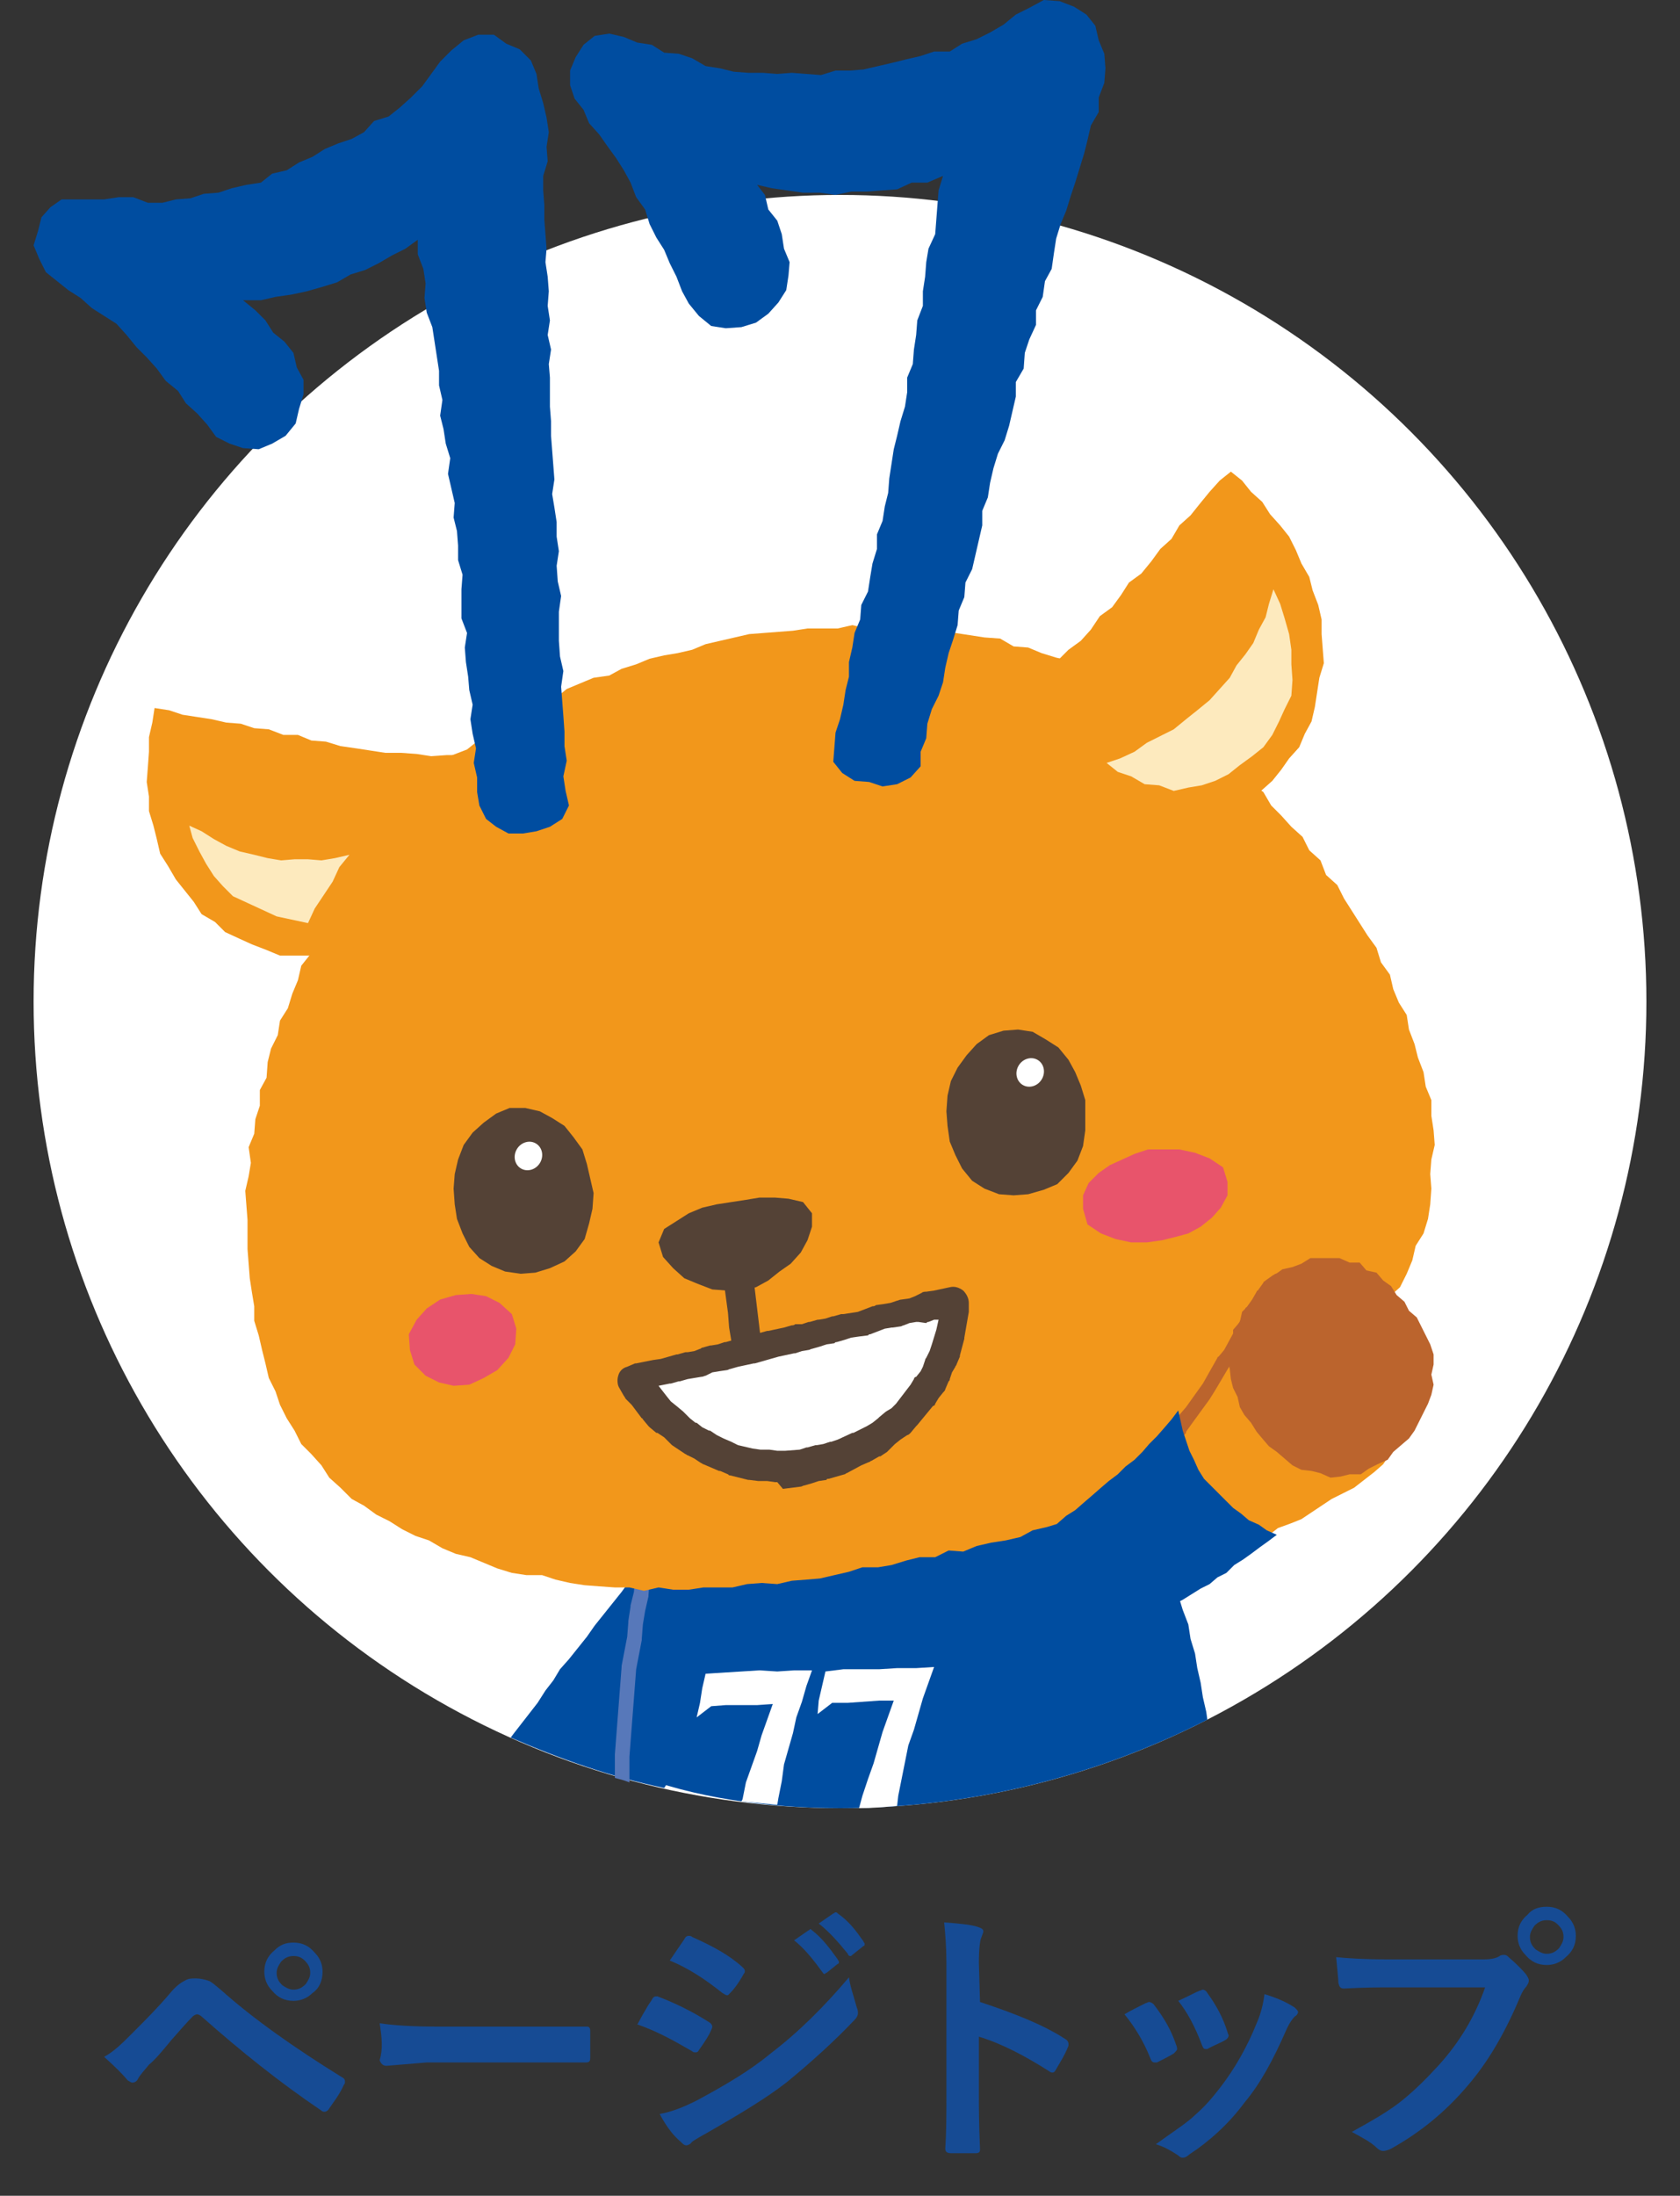 <?xml version="1.0" encoding="utf-8"?>
<!-- Generator: Adobe Illustrator 23.0.1, SVG Export Plug-In . SVG Version: 6.00 Build 0)  -->
<svg version="1.1" id="レイヤー_1" xmlns="http://www.w3.org/2000/svg" xmlns:xlink="http://www.w3.org/1999/xlink" x="0px"
	 y="0px" viewBox="0 0 150 196" style="enable-background:new 0 0 150 196;" xml:space="preserve">
<rect x="0" y="0" width="150" height="196" fill="#333333" stroke="none"/>
<style type="text/css">
	.st0{fill:#164B94;}
	.st1{fill:#FFFFFF;}
	.st2{fill:#004DA0;}
	.st3{fill:#5778BA;}
	.st4{fill:#F2971B;}
	.st5{fill:#544236;}
	.st6{fill:#E8546B;}
	.st7{fill:#FDEABE;}
	.st8{fill:#BB642D;}
</style>
<g>
	<path class="st0" d="M9.3,183.6c0.9-0.5,1.6-1.2,2.4-2c1.3-1.3,2.4-2.4,3.5-3.7c0.5-0.6,0.9-0.9,1.3-1.1c0.3-0.2,0.6-0.2,1-0.2
		s0.8,0.1,1.1,0.2c0.3,0.1,0.6,0.4,1.1,0.8c2.9,2.6,6.6,5.2,10.8,7.8c0.2,0.1,0.3,0.2,0.3,0.4c0,0.1,0,0.2-0.1,0.3
		c-0.4,0.9-0.9,1.5-1.3,2.1c-0.1,0.2-0.3,0.3-0.4,0.3s-0.2,0-0.3-0.1c-3.7-2.5-7.2-5.3-10.7-8.4c-0.1-0.1-0.3-0.2-0.4-0.2
		s-0.3,0.1-0.4,0.2c-0.5,0.5-1.1,1.2-1.9,2.1c-0.9,1.1-1.5,1.8-2,2.2c-0.4,0.5-0.8,0.9-1,1.3c-0.1,0.2-0.3,0.3-0.5,0.3
		c-0.1,0-0.2-0.1-0.4-0.2C11,185.2,10.3,184.5,9.3,183.6z M26.2,173.4c0.8,0,1.4,0.3,1.9,0.9c0.5,0.5,0.7,1.1,0.7,1.7
		c0,0.8-0.3,1.5-0.9,1.9c-0.5,0.5-1.1,0.7-1.7,0.7c-0.8,0-1.4-0.3-1.9-0.9c-0.5-0.5-0.7-1.1-0.7-1.7c0-0.8,0.3-1.4,0.9-1.9
		C25,173.6,25.5,173.4,26.2,173.4z M26.2,174.6c-0.5,0-0.8,0.2-1.1,0.5c-0.2,0.3-0.4,0.6-0.4,1c0,0.5,0.2,0.8,0.5,1.1
		c0.3,0.2,0.6,0.4,1,0.4c0.5,0,0.8-0.2,1.1-0.5c0.2-0.3,0.4-0.6,0.4-1c0-0.5-0.2-0.8-0.5-1.1S26.6,174.6,26.2,174.6z"/>
	<path class="st0" d="M33.9,180.6c1.3,0.2,3,0.3,5.2,0.3h7.7c0.8,0,1.7,0,2.9,0c1.5,0,2.4,0,2.6,0h0.1c0.2,0,0.3,0.1,0.3,0.4
		c0,0.4,0,0.8,0,1.2s0,0.8,0,1.2c0,0.3-0.1,0.4-0.4,0.4h-0.1c-2.4,0-4.2,0-5.4,0h-8.7l-3.6,0.3c-0.3,0-0.5-0.2-0.6-0.5
		C34.2,182.9,34.1,181.9,33.9,180.6z"/>
	<path class="st0" d="M56.9,180.7c0.1-0.1,0.3-0.6,0.8-1.4c0.2-0.4,0.4-0.6,0.5-0.8s0.2-0.3,0.4-0.3h0.1c1.6,0.6,3.2,1.4,4.6,2.3
		c0.2,0.1,0.3,0.3,0.3,0.4c0,0,0,0.1-0.1,0.3c-0.2,0.5-0.6,1.1-1.1,1.8c-0.1,0.2-0.2,0.2-0.3,0.2s-0.2,0-0.3-0.1
		C60.4,182.3,58.9,181.4,56.9,180.7z M58.9,188.7c1.1-0.2,2.1-0.6,3.3-1.2c2.6-1.4,4.8-2.7,6.6-4.2c2.5-1.9,4.8-4.2,7-6.8
		c0.1,0.8,0.4,1.6,0.7,2.7c0.1,0.2,0.1,0.4,0.1,0.5c0,0.2-0.1,0.4-0.3,0.6c-1.8,1.9-3.9,3.8-6.1,5.6c-1.8,1.4-4.3,2.9-7.1,4.5
		c-0.9,0.5-1.4,0.8-1.4,0.9c-0.1,0.1-0.3,0.2-0.4,0.2c-0.2,0-0.3-0.1-0.5-0.3C60.2,190.7,59.6,190,58.9,188.7z M59.8,175l1.3-1.9
		c0.1-0.2,0.2-0.3,0.4-0.3c0.1,0,0.2,0,0.3,0.1c1.8,0.8,3.3,1.6,4.5,2.7c0.1,0.1,0.2,0.2,0.2,0.3s0,0.2-0.1,0.3
		c-0.5,0.9-0.9,1.4-1.3,1.8c-0.1,0.1-0.1,0.1-0.2,0.1s-0.2-0.1-0.4-0.2C63,176.7,61.5,175.7,59.8,175z M70.9,173.2l1.3-0.9
		c0.1,0,0.1-0.1,0.1-0.1c0.1,0,0.1,0,0.2,0.1c0.9,0.7,1.5,1.5,2.3,2.6c0,0.1,0.1,0.1,0.1,0.2s0,0.2-0.1,0.2l-1,0.8
		c-0.1,0-0.1,0.1-0.2,0.1s-0.1-0.1-0.2-0.2C72.6,174.9,71.8,173.9,70.9,173.2z M73.1,171.7l1.3-0.9c0.1,0,0.1-0.1,0.2-0.1
		s0.1,0,0.2,0.1c1,0.7,1.6,1.5,2.3,2.5c0,0.1,0.1,0.1,0.1,0.2s0,0.2-0.1,0.2l-1,0.8c-0.1,0.1-0.1,0.1-0.2,0.1s-0.2-0.1-0.2-0.2
		C74.8,173.3,74,172.4,73.1,171.7z"/>
	<path class="st0" d="M87.5,178.7c3,1,5.6,2,7.6,3.3c0.2,0.1,0.3,0.3,0.3,0.4c0,0.1,0,0.1,0,0.2c-0.3,0.8-0.7,1.4-1.1,2.1
		c-0.1,0.2-0.2,0.3-0.3,0.3s-0.2,0-0.3-0.1c-2.2-1.4-4.3-2.5-6.3-3.1v5.3c0,0.9,0,2.4,0.1,4.7v0.1c0,0.2-0.1,0.3-0.4,0.3
		c-0.4,0-0.7,0-1.1,0s-0.7,0-1.1,0c-0.3,0-0.5-0.1-0.5-0.4c0.1-1.5,0.1-3.1,0.1-4.7v-11.9c0-1.4-0.1-2.6-0.2-3.6
		c1.4,0.1,2.4,0.2,3,0.4c0.3,0.1,0.5,0.2,0.5,0.4c0,0.1-0.1,0.3-0.2,0.6c-0.1,0.2-0.2,1-0.2,2.2L87.5,178.7L87.5,178.7z"/>
	<path class="st0" d="M100.4,179.8c0.5-0.3,1.1-0.6,1.9-1c0.1,0,0.2-0.1,0.3-0.1c0.1,0,0.3,0.1,0.4,0.2c1,1.3,1.6,2.4,2,3.6
		c0.1,0.2,0.1,0.4,0.1,0.4c0,0.1-0.1,0.2-0.3,0.4c-0.5,0.3-1.1,0.6-1.5,0.8c-0.1,0-0.2,0-0.2,0c-0.2,0-0.3-0.1-0.4-0.4
		C102.1,182.2,101.3,180.9,100.4,179.8z M112.9,178c1.3,0.4,2.1,0.8,2.7,1.2c0.2,0.2,0.3,0.3,0.3,0.4s-0.1,0.3-0.3,0.4
		c-0.2,0.2-0.5,0.6-0.8,1.3c-1.1,2.5-2.2,4.6-3.7,6.4c-1.4,1.9-3.2,3.5-4.9,4.6c-0.2,0.2-0.4,0.3-0.6,0.3s-0.3-0.1-0.4-0.2
		c-0.6-0.4-1.3-0.8-2-1c1.5-1.1,2.8-1.9,3.6-2.7c0.8-0.7,1.4-1.4,2.1-2.3c1.4-1.8,2.5-3.8,3.3-5.8
		C112.6,179.7,112.8,178.8,112.9,178z M105.2,178.6c1.1-0.5,1.6-0.8,1.9-0.9c0.1,0,0.2-0.1,0.3-0.1c0.1,0,0.3,0.1,0.4,0.3
		c0.8,1.1,1.4,2.2,1.8,3.5c0,0.1,0.1,0.2,0.1,0.3s-0.1,0.3-0.3,0.4c-0.5,0.3-1.1,0.5-1.6,0.8c-0.1,0-0.1,0-0.2,0s-0.2-0.1-0.3-0.4
		C106.7,180.9,106,179.6,105.2,178.6z"/>
	<path class="st0" d="M119.3,174.7c1,0.1,2.5,0.2,4.6,0.2h8.6c0.6,0,1.1-0.1,1.4-0.3c0.1-0.1,0.3-0.1,0.4-0.1c0.2,0,0.3,0.1,0.4,0.2
		c0.7,0.6,1.3,1.2,1.6,1.6c0.1,0.2,0.2,0.3,0.2,0.5s-0.1,0.3-0.2,0.5c-0.2,0.2-0.4,0.5-0.6,1c-1.3,3.1-2.8,5.7-4.6,7.8
		c-2.1,2.5-4.4,4.3-6.9,5.7c-0.2,0.1-0.5,0.2-0.7,0.2s-0.4-0.1-0.6-0.3c-0.5-0.5-1.3-0.9-2.2-1.4c1.8-1,3.4-1.9,4.6-2.9
		c1.1-0.9,2.1-1.9,3.2-3.1c1.8-2,3.2-4.3,4.1-6.9H124c-0.9,0-2.2,0-4,0.1c-0.3,0-0.4-0.1-0.5-0.5
		C119.5,176.7,119.4,175.8,119.3,174.7z M138.1,170.2c0.8,0,1.4,0.3,1.9,0.9c0.5,0.5,0.7,1.1,0.7,1.7c0,0.8-0.3,1.4-0.9,1.9
		c-0.5,0.5-1.1,0.7-1.7,0.7c-0.8,0-1.4-0.3-1.9-0.9c-0.5-0.5-0.7-1.1-0.7-1.7c0-0.8,0.3-1.4,0.9-1.9
		C136.8,170.4,137.4,170.2,138.1,170.2z M138.1,171.4c-0.5,0-0.8,0.2-1.1,0.5c-0.2,0.3-0.4,0.6-0.4,1c0,0.5,0.2,0.8,0.5,1.1
		c0.3,0.2,0.6,0.4,1,0.4c0.5,0,0.8-0.2,1.1-0.5c0.2-0.3,0.4-0.6,0.4-1c0-0.5-0.2-0.8-0.5-1.1S138.5,171.4,138.1,171.4z"/>
</g>
<circle class="st1" cx="75" cy="89.4" r="72"/>
<path class="st2" d="M65.9,141.7l-1.2-0.1l-1.2-0.1l-1.2,0.1l-1.2-0.1l-1.2-0.2l-1.2-0.1l-1.2,0l-1.2-0.2l-0.8,1.1l-0.8,1l-0.8,1
	l-0.8,1l-0.7,1l-0.8,1l-0.8,1l-0.8,0.9l-0.6,1l-0.7,0.9L48,152l-0.7,0.9l-0.7,0.9l-0.7,0.9l-0.3,0.4c4.4,1.9,8.9,3.5,13.7,4.5
	l0.2-0.3l0.6-1l0.5-1l0.6-1l0.6-1l0.6-1l0.6-1l0.6-1l0.5-1.1l0.6-1l0.5-1.2l0.6-1.1l0.5-1.2l0.5-1.2l0.6-1.2l0.4-1.2l0.5-1.2
	l-1.2-0.1L65.9,141.7z"/>
<path class="st2" d="M75,161.4c11.8,0,23-2.9,32.8-7.9l-0.1-0.7l-0.3-1.3l-0.2-1.3l-0.3-1.3l-0.2-1.3l-0.4-1.3l-0.2-1.3l-0.5-1.3
	l-0.4-1.3l-0.5-1.2l-0.4-1.3l-0.5-1.2l-0.3-1.3l-0.5-1.2l-0.4-1.3l-0.4-1.4l-1.3,0.3l-1.3-0.1l-1.3,0.3l-1.4-0.2l-1.3,0.4l-1.3,0
	l-1.3,0l-1.3,0.2l-1.3,0.1l-1.3,0l-1.3,0.2l-1.3-0.1l-1.3,0.2l-1.3,0.1l-1.3,0.2l-1.3,0l-1.3,0.1l-1.3,0.2l-1.3,0.3l-1.3,0l-1.3,0
	l-1.3,0.1l-1.3,0.2l-1.3,0.1l-1.3,0l-1.3,0.1l-1.3,0.1l-1.3,0l-1.3,0.3l-1.3,0.2l-1.3,0l-1.3,0.1l-1.3,0.3l-0.4,1.1l-0.4,1.3
	l-0.1,1.3l-0.3,1.3l-0.4,1.3l-0.1,1.3l-0.2,1.3l-0.2,1.3l-0.2,1.3l-0.1,1.3l0,1.3l-0.2,1.3l0.1,1.3l-0.2,1.3l0,1.3l0.3,1.3l-0.1,0.6
	C61.8,160.4,68.3,161.4,75,161.4z"/>
<path class="st1" d="M69.4,149.2l-1.6-0.1l-1.6,0.1l-1.6,0.1l-1.6,0.1l-0.3,1.3l-0.2,1.3l-0.3,1.3l1.3-1l1.3-0.1l1.4,0l1.4,0
	l1.4-0.1l-0.5,1.4l-0.5,1.4l-0.4,1.4l-0.5,1.4l-0.5,1.4l-0.3,1.5l-0.1,0.2c1.1,0.1,2.1,0.2,3.2,0.3l0.1-0.6l0.3-1.5l0.2-1.5l0.4-1.4
	l0.4-1.4l0.3-1.4l0.5-1.4l0.4-1.4l0.5-1.4l-1.6,0L69.4,149.2z"/>
<path class="st1" d="M80.1,148.9l-1.6,0.1l-1.6,0l-1.6,0l-1.6,0.2l-0.3,1.3l-0.3,1.3L73,153l1.3-1l1.4,0l1.4-0.1l1.4-0.1l1.3,0
	l-0.5,1.4l-0.5,1.4l-0.4,1.4l-0.4,1.4l-0.5,1.4l-0.5,1.5l-0.3,1.1c1.2,0,2.3-0.1,3.4-0.2l0.1-0.9l0.3-1.5l0.3-1.5l0.3-1.5l0.5-1.4
	l0.4-1.4l0.4-1.4l0.5-1.4l0.5-1.4l-1.6,0.1L80.1,148.9z"/>
<path class="st3" d="M58.4,136.4c-0.3-0.1-0.7,0.1-0.8,0.5l-0.6,2.5l-0.3,1.3c0,0,0,0.1,0,0.1l-0.1,1.3l-0.3,1.2c0,0,0,0,0,0.1
	l-0.2,1.3c0,0,0,0,0,0.1l-0.1,1.3l-0.5,2.6c0,0,0,0,0,0.1l-0.2,2.6l-0.1,1.3l-0.3,3.9c0,0,0,0.1,0,0.1l0,1.3l0,0.7
	c0.4,0.1,0.8,0.2,1.3,0.4l0-1l0-1.3l0.1-1.3l0.3-3.9l0.2-2.6l0.5-2.6c0,0,0,0,0-0.1l0.1-1.3l0.2-1.2l0.3-1.3c0,0,0-0.1,0-0.1
	l0.1-1.3l1-3.8C58.9,136.8,58.7,136.4,58.4,136.4z"/>
<polygon class="st4" points="70.7,141.1 69.4,141.4 68,141.3 66.7,141.4 65.4,141.7 64.1,141.7 62.8,141.7 61.5,141.9 60.1,141.9 
	58.8,141.7 57.5,142 56.2,141.7 54.9,141.7 53.5,141.6 52.2,141.5 50.9,141.3 49.6,141 48.4,140.6 47,140.6 45.7,140.4 44.4,140 
	43.2,139.5 42,139 40.7,138.7 39.5,138.2 38.3,137.5 37.1,137.1 35.9,136.5 34.8,135.8 33.6,135.2 32.5,134.4 31.4,133.8 
	30.4,132.8 29.4,131.9 28.7,130.8 27.8,129.8 26.9,128.9 26.3,127.7 25.6,126.6 25,125.4 24.6,124.2 24,123 23.7,121.7 23.4,120.5 
	23.1,119.2 22.7,117.9 22.7,116.6 22.5,115.4 22.3,114.1 22.2,112.8 22.1,111.5 22.1,110.2 22.1,108.9 22,107.6 21.9,106.3 
	22.2,105 22.4,103.8 22.2,102.4 22.7,101.2 22.8,99.9 23.2,98.7 23.2,97.3 23.8,96.2 23.9,94.8 24.2,93.6 24.8,92.4 25,91.1 
	25.7,90 26.1,88.7 26.6,87.5 26.9,86.2 27.7,85.2 28.1,84 28.7,82.8 29.4,81.7 29.9,80.5 30.6,79.5 31.3,78.3 31.7,77.1 32.4,76 
	33.2,74.9 33.9,73.8 34.7,72.8 35.8,72 36.4,70.8 37.4,70 38.5,69.2 39.4,68.2 40.4,67.4 41.7,66.9 42.7,66.1 43.8,65.4 44.9,64.7 
	46,64.1 47.2,63.5 48.2,62.6 49.5,62.4 50.6,61.5 51.8,61 53,60.5 54.4,60.3 55.5,59.7 56.8,59.3 58,58.8 59.3,58.5 60.5,58.3 
	61.8,58 63,57.5 64.3,57.2 65.6,56.9 66.9,56.6 68.2,56.5 69.5,56.4 70.8,56.3 72.1,56.1 73.5,56.1 74.8,56.1 76.1,55.8 77.4,56.1 
	78.7,55.9 80.1,56.1 81.4,56 82.7,56.2 84,56.3 85.3,56.5 86.6,56.7 87.9,56.9 89.3,57 90.5,57.7 91.8,57.8 93,58.3 94.3,58.7 
	95.6,59 96.8,59.4 98.1,59.7 99.3,60.2 100.5,60.8 101.6,61.6 102.7,62.4 104,62.8 105,63.7 105.9,64.6 106.9,65.5 108.1,66.2 
	108.9,67.2 109.9,68.1 110.8,69 111.7,69.9 112.8,70.7 113.5,71.9 114.4,72.8 115.3,73.8 116.3,74.7 116.9,75.9 117.9,76.8 
	118.4,78.1 119.4,79 120,80.2 120.7,81.3 121.4,82.4 122.1,83.5 122.9,84.6 123.3,85.9 124.1,87 124.4,88.3 124.9,89.5 125.6,90.6 
	125.8,91.9 126.3,93.2 126.6,94.4 127.1,95.7 127.3,97 127.8,98.2 127.8,99.6 128,100.9 128.1,102.2 127.8,103.5 127.7,104.8 
	127.8,106.1 127.7,107.5 127.5,108.8 127.1,110.1 126.4,111.2 126.1,112.5 125.6,113.7 125,114.9 124,115.8 123.6,117.1 
	122.8,118.1 121.9,119 121.1,120.1 120.4,121.2 119.2,121.9 118.5,123 117.6,123.9 116.6,124.7 115.4,125.3 114.5,126.3 113.4,127 
	112.3,127.7 111.3,128.5 110.3,129.3 109.1,129.9 107.9,130.3 106.7,130.9 105.6,131.5 104.4,132.1 103.2,132.6 102.1,133.3 
	100.9,133.8 99.7,134.2 98.5,134.8 97.2,135 96,135.5 94.8,135.9 93.5,136.3 92.2,136.6 91.1,137.2 89.8,137.5 88.5,137.7 87.2,138 
	86,138.5 84.7,138.4 83.5,139 82.1,139 80.9,139.3 79.6,139.7 78.4,139.9 77,139.9 75.8,140.3 74.5,140.6 73.2,140.9 72,141 "/>
<polygon class="st5" points="40.6,107.5 40.8,108.8 41.3,110.1 41.9,111.3 42.8,112.3 43.9,113 45.1,113.5 46.5,113.7 47.8,113.6 
	49.1,113.2 50.4,112.6 51.4,111.7 52.2,110.6 52.6,109.2 52.9,107.9 53,106.5 52.7,105.2 52.4,103.9 52,102.6 51.2,101.5 
	50.4,100.5 49.3,99.8 48.2,99.2 46.9,98.9 45.5,98.9 44.3,99.4 43.2,100.2 42.2,101.1 41.4,102.2 40.9,103.5 40.6,104.8 40.5,106.1 
	"/>
<ellipse transform="matrix(0.526 -0.851 0.851 0.526 -65.416 88.985)" class="st1" cx="47.1" cy="103.2" rx="1.3" ry="1.2"/>
<polygon class="st5" points="84.6,100.5 84.8,101.9 85.3,103.1 85.9,104.3 86.8,105.4 87.9,106.1 89.2,106.6 90.5,106.7 91.8,106.6 
	93.2,106.2 94.4,105.7 95.4,104.7 96.2,103.6 96.7,102.3 96.9,100.9 96.9,99.6 96.9,98.2 96.5,96.9 96,95.7 95.4,94.6 94.5,93.5 
	93.4,92.8 92.2,92.1 90.9,91.9 89.6,92 88.3,92.4 87.2,93.2 86.3,94.2 85.5,95.3 84.9,96.5 84.6,97.8 84.5,99.2 "/>
<ellipse transform="matrix(0.526 -0.851 0.851 0.526 -37.798 123.597)" class="st1" cx="91.9" cy="95.7" rx="1.3" ry="1.2"/>
<polygon class="st5" points="58.8,110.9 59.2,112.2 60.1,113.2 61.1,114.1 62.3,114.6 63.6,115.1 64.9,115.2 66.3,115.2 67.5,114.9 
	68.6,114.3 69.6,113.5 70.6,112.8 71.5,111.8 72.1,110.7 72.5,109.5 72.5,108.3 71.7,107.3 70.4,107 69.2,106.9 67.8,106.9 
	66.6,107.1 65.3,107.3 64,107.5 62.7,107.8 61.5,108.3 60.4,109 59.3,109.7 "/>
<path class="st5" d="M66.6,120.9c-0.7,0-1.2-0.5-1.3-1.2l-0.2-1.2l-0.1-1.3l-0.5-3.7c-0.1-0.7,0.4-1.4,1.1-1.5
	c0.7-0.1,1.4,0.4,1.5,1.1l0.2,1.2l0.6,5c0.1,0.7-0.4,1.4-1.1,1.5C66.8,120.9,66.7,120.9,66.6,120.9z"/>
<polygon class="st6" points="96.7,107.9 97.1,109.3 98.3,110.1 99.6,110.6 101,110.9 102.4,110.9 103.8,110.7 105,110.4 
	106.1,110.1 107.2,109.5 108.2,108.7 109,107.8 109.6,106.7 109.6,105.5 109.2,104.2 108,103.4 106.7,102.9 105.3,102.6 
	103.9,102.6 102.5,102.6 101.3,103 100.2,103.5 99.1,104 98.1,104.7 97.2,105.6 96.7,106.7 "/>
<polygon class="st6" points="36.6,120.5 37,121.8 38,122.8 39.2,123.4 40.5,123.7 41.9,123.6 43.2,123 44.4,122.3 45.4,121.2 
	46,120 46.1,118.6 45.7,117.3 44.6,116.3 43.4,115.7 42.1,115.5 40.7,115.6 39.3,116 38.1,116.8 37.2,117.8 36.5,119.1 "/>
<polygon class="st4" points="13.8,63.2 15.1,63.4 16.3,63.8 17.6,64 18.9,64.2 20.2,64.5 21.5,64.6 22.7,65 24,65.1 25.3,65.6 
	26.6,65.6 27.8,66.1 29.1,66.2 30.4,66.6 31.8,66.8 33.1,67 34.4,67.2 35.8,67.2 37.2,67.3 38.5,67.5 39.9,67.4 41.2,67.4 41,68.7 
	41,70 40.7,71.3 40.2,72.5 40.1,73.8 39.8,75.1 39.3,76.3 38.8,77.5 38.2,78.6 37.6,79.8 36.8,80.9 35.8,81.7 34.8,82.6 33.8,83.4 
	32.6,84 31.5,84.6 30.2,84.9 28.9,85.2 27.6,85.3 26.3,85.3 25,85.3 23.8,84.8 22.5,84.3 21.4,83.8 20.1,83.2 19.2,82.3 18,81.6 
	17.3,80.5 16.5,79.5 15.7,78.5 15,77.3 14.3,76.2 14,74.9 13.7,73.7 13.3,72.4 13.3,71.1 13.1,69.8 13.2,68.5 13.3,67.1 13.3,65.8 
	13.6,64.5 "/>
<polygon class="st7" points="31.2,76.3 29.9,76.6 28.7,76.8 27.5,76.7 26.3,76.7 25.1,76.8 23.9,76.6 22.7,76.3 21.4,76 20.2,75.5 
	19.1,74.9 18,74.2 16.9,73.7 17.2,74.8 17.8,76 18.4,77.1 19.1,78.2 19.9,79.1 20.8,80 22.1,80.6 23.4,81.2 24.7,81.8 26.1,82.1 
	27.5,82.4 28.1,81.1 28.9,79.9 29.7,78.7 30.3,77.4 "/>
<polygon class="st2" points="67.6,16.5 68.3,17.4 68.6,18.7 69.4,19.7 69.8,20.9 70,22.2 70.5,23.4 70.4,24.6 70.2,25.9 69.5,27 
	68.6,28 67.5,28.8 66.2,29.2 64.8,29.3 63.5,29.1 62.4,28.2 61.5,27.1 60.9,26 60.4,24.7 59.8,23.5 59.3,22.3 58.6,21.2 58,20 
	57.6,18.7 56.8,17.6 56.3,16.3 55.7,15.2 55,14.1 54.2,13 53.5,12 52.6,11 52.1,9.8 51.3,8.8 50.9,7.6 50.9,6.3 51.4,5.1 52.1,4 
	53.1,3.2 54.4,3 55.7,3.3 56.9,3.8 58.2,4 59.3,4.7 60.6,4.8 61.8,5.2 63,5.9 64.3,6.1 65.5,6.4 66.8,6.5 68.1,6.5 69.4,6.6 
	70.7,6.5 72,6.6 73.3,6.7 74.6,6.3 75.9,6.3 77.1,6.2 78.4,5.9 79.7,5.6 80.9,5.3 82.2,5 83.4,4.6 84.8,4.6 85.9,3.9 87.2,3.5 
	88.4,2.9 89.6,2.2 90.7,1.3 91.9,0.7 93.2,0 94.6,0.1 95.9,0.6 97,1.3 97.8,2.3 98.1,3.6 98.6,4.8 98.7,6.1 98.6,7.4 98.1,8.7 
	98.1,10 97.4,11.2 97.1,12.5 96.8,13.7 96.4,15 96,16.3 95.6,17.5 95.2,18.8 94.7,20 94.3,21.3 94.1,22.6 93.9,24 93.3,25.1 
	93.1,26.5 92.5,27.7 92.5,29 91.9,30.3 91.5,31.5 91.4,32.9 90.7,34.1 90.7,35.4 90.4,36.7 90.1,38 89.7,39.3 89.1,40.5 88.7,41.8 
	88.4,43.1 88.2,44.4 87.7,45.6 87.7,46.9 87.4,48.2 87.1,49.5 86.8,50.8 86.2,52 86.1,53.3 85.6,54.5 85.5,55.8 85.1,57.1 
	84.7,58.3 84.4,59.6 84.2,60.9 83.8,62.1 83.2,63.3 82.8,64.6 82.7,65.9 82.2,67.1 82.2,68.4 81.3,69.4 80.1,70 78.8,70.2 
	77.6,69.8 76.3,69.7 75.2,69 74.4,68 74.5,66.7 74.6,65.4 75,64.2 75.3,62.9 75.5,61.6 75.8,60.4 75.8,59.1 76.1,57.8 76.3,56.5 
	76.8,55.3 76.9,54 77.5,52.8 77.7,51.5 77.9,50.3 78.3,49 78.3,47.7 78.8,46.5 79,45.2 79.3,44 79.4,42.7 79.6,41.4 79.8,40.1 
	80.1,38.9 80.4,37.6 80.8,36.3 81,35 81,33.7 81.5,32.5 81.6,31.2 81.8,29.9 81.9,28.6 82.4,27.3 82.4,26 82.6,24.7 82.7,23.4 
	82.9,22.2 83.5,20.9 83.6,19.6 83.7,18.3 83.8,17 84.2,15.7 82.8,16.3 81.4,16.3 80.1,16.9 78.7,17 77.4,17.1 76,17.1 74.6,17.4 
	73.2,17.2 71.7,17.2 70.3,17 68.9,16.8 "/>
<polygon class="st2" points="21.7,26.8 22.8,27.7 23.7,28.6 24.4,29.7 25.4,30.5 26.2,31.5 26.5,32.8 27.1,33.9 27.1,35.2 
	26.7,36.5 26.4,37.8 25.5,38.9 24.3,39.6 23.1,40.1 21.7,40 20.5,39.6 19.3,39 18.5,37.9 17.6,36.9 16.6,36 15.9,34.9 14.8,34 
	14,32.9 13.1,31.9 12.2,31 11.3,29.9 10.4,28.9 9.3,28.2 8.2,27.5 7.2,26.6 6.1,25.9 5.1,25.1 4.1,24.3 3.5,23.1 3,21.9 3.4,20.6 
	3.7,19.4 4.5,18.5 5.5,17.8 6.8,17.8 8.1,17.8 9.3,17.8 10.6,17.6 11.9,17.6 13.2,18.1 14.5,18.1 15.7,17.8 17,17.7 18.2,17.3 
	19.5,17.2 20.7,16.8 22,16.5 23.3,16.3 24.3,15.5 25.6,15.2 26.7,14.5 27.9,14 29,13.3 30.2,12.8 31.4,12.4 32.5,11.8 33.4,10.8 
	34.7,10.4 35.7,9.6 36.7,8.7 37.7,7.7 38.5,6.6 39.3,5.5 40.3,4.5 41.4,3.6 42.7,3.1 44.1,3.1 45.2,3.9 46.4,4.4 47.4,5.4 47.9,6.6 
	48.1,7.9 48.5,9.2 48.8,10.5 49,11.8 48.8,13.1 48.9,14.4 48.5,15.7 48.5,17 48.6,18.3 48.6,19.6 48.7,20.9 48.8,22.2 48.7,23.4 
	48.9,24.7 49,26 48.9,27.3 49.1,28.6 48.9,29.9 49.2,31.2 49,32.5 49.1,33.7 49.1,35 49.1,36.3 49.2,37.6 49.2,38.9 49.3,40.2 
	49.4,41.5 49.5,42.8 49.3,44.1 49.5,45.3 49.7,46.6 49.7,47.9 49.9,49.2 49.7,50.5 49.8,51.9 50.1,53.2 49.9,54.6 49.9,55.9 
	49.9,57.2 50,58.6 50.3,59.9 50.1,61.3 50.2,62.6 50.3,63.9 50.4,65.3 50.4,66.6 50.6,67.9 50.3,69.3 50.5,70.6 50.8,71.9 
	50.2,73.1 49.1,73.8 47.9,74.2 46.7,74.4 45.4,74.4 44.3,73.8 43.4,73.1 42.8,71.9 42.6,70.7 42.6,69.4 42.3,68.1 42.5,66.8 
	42.2,65.5 42,64.2 42.2,62.9 41.9,61.6 41.8,60.4 41.6,59.1 41.5,57.8 41.7,56.5 41.2,55.2 41.2,53.9 41.2,52.6 41.3,51.3 40.9,50 
	40.9,48.7 40.8,47.4 40.5,46.2 40.6,44.9 40.3,43.6 40,42.3 40.2,40.9 39.8,39.6 39.6,38.3 39.3,37.1 39.5,35.7 39.2,34.4 
	39.2,33.1 39,31.8 38.8,30.5 38.6,29.2 38.1,27.9 37.9,26.6 38,25.3 37.8,24 37.3,22.7 37.3,21.4 36.2,22.2 35,22.8 33.8,23.5 
	32.6,24.1 31.3,24.5 30.1,25.2 28.8,25.6 27.4,26 26,26.3 24.6,26.5 23.3,26.8 "/>
<polygon class="st4" points="109.9,42.1 108.9,42.9 108,43.9 107.1,45 106.3,46 105.3,46.9 104.6,48.1 103.6,49 102.8,50.1 
	101.9,51.2 100.8,52 100.1,53.1 99.3,54.2 98.2,55 97.4,56.2 96.5,57.2 95.4,58 94.4,59 93.5,60 92.5,60.9 91.5,61.9 90.4,62.7 
	89.4,63.5 88.4,64.4 89.1,65.3 90.1,66.2 90.9,67.2 91.9,68.1 93,68.8 93.9,69.8 95,70.4 96.1,71.1 97.2,71.8 98.4,72.4 99.6,72.8 
	100.8,73.3 102.1,73.5 103.3,73.6 104.6,73.6 105.9,73.7 107.1,73.2 108.3,72.9 109.5,72.6 110.6,72 111.7,71.3 112.7,70.5 
	113.6,69.7 114.4,68.7 115.1,67.7 116,66.7 116.5,65.5 117.1,64.4 117.4,63.1 117.6,61.8 117.8,60.5 118.2,59.2 118.1,57.9 
	118,56.6 118,55.3 117.7,54 117.2,52.7 116.9,51.5 116.2,50.3 115.7,49.1 115.1,47.9 114.3,46.9 113.4,45.9 112.7,44.8 111.7,43.9 
	110.9,42.9 "/>
<polygon class="st7" points="98.8,68.1 100,67.7 101.3,67.1 102.4,66.3 103.6,65.7 104.8,65.1 105.9,64.2 106.9,63.4 108,62.5 
	108.9,61.5 109.8,60.5 110.4,59.4 111.2,58.4 111.9,57.4 112.4,56.2 113,55.1 113.3,53.9 113.7,52.6 114.3,53.9 114.7,55.2 
	115.1,56.6 115.3,58 115.3,59.3 115.4,60.7 115.3,62.1 114.7,63.3 114.2,64.4 113.6,65.6 112.8,66.7 111.8,67.5 110.7,68.3 
	109.7,69.1 108.5,69.7 107.3,70.1 106.1,70.3 104.8,70.6 103.5,70.1 102.2,70 101,69.3 99.8,68.9 "/>
<g>
	<g>
		<polygon class="st4" points="99.2,140.7 100.2,140.7 101.2,140.8 102.3,141 103.3,140.7 104.3,140.7 105.4,140.6 106.3,140.1 
			107.4,139.9 108.3,139.4 109.2,138.8 110.2,138.4 111.2,137.9 112.2,137.5 113.2,137.1 114.1,136.4 115.2,136 116.2,135.6 
			117.1,135 118,134.4 118.9,133.8 119.9,133.3 120.9,132.8 121.8,132.1 122.7,131.4 123.5,130.7 124.1,129.8 124.6,128.8 
			124.7,127.7 124.9,126.7 124.7,125.6 124.8,124.6 124.4,123.6 124.1,122.6 123.8,121.5 123.3,120.6 123,119.6 122.2,118.8 
			121.6,118 120.9,117.1 120.1,116.4 119.3,115.8 118.4,115.3 117.5,114.6 116.5,114.3 115.5,114.2 114.4,114.1 113.5,114.5 
			112.7,115.2 112.1,116.1 111.6,117.1 111.1,118 110.5,118.9 110.1,119.9 109.5,120.8 108.9,121.7 108.3,122.6 107.9,123.6 
			107.2,124.5 106.6,125.3 106,126.3 105.3,127.1 104.8,128 104,128.8 103.4,129.7 102.5,130.4 101.9,131.3 101.2,132.2 
			100.4,132.8 99.7,133.7 98.9,134.5 98,135.1 98.5,136.3 98.6,137.6 98.9,138.6 99.1,139.7 		"/>
	</g>
	<polygon class="st8" points="111.5,116.5 110.9,117.1 110.7,118 110.1,118.7 110.1,119.6 109.8,120.5 109.6,121.3 109.8,122.2 
		109.9,123.1 110.1,123.9 110.5,124.7 110.7,125.6 111.1,126.3 111.7,127 112.2,127.8 112.7,128.4 113.3,129.1 114,129.6 
		114.7,130.2 115.4,130.8 116.2,131.2 117.1,131.3 117.9,131.5 118.8,131.9 119.7,131.8 120.5,131.6 121.5,131.6 122.2,131.1 
		123,130.7 123.9,130.3 124.4,129.6 125.1,129 125.8,128.4 126.3,127.7 126.7,126.9 127.1,126.1 127.5,125.3 127.8,124.5 128,123.6 
		127.8,122.7 128,121.8 128,120.9 127.7,120 127.3,119.2 126.9,118.4 126.5,117.6 125.8,117 125.4,116.2 124.7,115.6 124.2,114.8 
		123.5,114.3 122.9,113.6 122,113.4 121.4,112.7 120.5,112.7 119.6,112.3 118.8,112.3 117.9,112.3 117,112.3 116.2,112.8 
		115.4,113.1 114.5,113.3 113.8,113.8 113.2,114.5 112.6,115.2 112.1,115.8 	"/>
	<path class="st8" d="M98,135.7c-0.2,0-0.4-0.1-0.5-0.3c-0.2-0.3-0.1-0.7,0.2-0.9l0.7-0.4l0.5-0.6c0,0,0,0,0,0l0.6-0.6l0.6-0.6
		c0,0,0,0,0.1-0.1l0.6-0.6l0.6-0.6l0.6-0.6l0.4-0.7c0,0,0-0.1,0.1-0.1l1.2-1.3l1.1-1.3l0.5-0.7l0.6-0.7l0.5-0.7l0.5-0.7l0.5-0.7
		l1.3-2.3c0,0,0-0.1,0.1-0.1l0.5-0.6l1.2-2.2l0.4-0.7l0.3-0.8c0,0,0-0.1,0.1-0.1l0.5-0.7l0.4-0.7c0,0,0-0.1,0.1-0.1l0.5-0.7
		c0-0.1,0.1-0.1,0.2-0.2l0.7-0.5c0.1,0,0.1-0.1,0.2-0.1l0.8-0.2c0.1,0,0.1,0,0.2,0l0.9,0c0.4,0,0.6,0.3,0.6,0.7
		c0,0.4-0.3,0.6-0.7,0.6l-0.8,0l-0.6,0.2l-0.5,0.4l-0.4,0.6l-0.4,0.7c0,0,0,0.1,0,0.1l-0.5,0.7l-0.3,0.7c0,0,0,0.1,0,0.1l-0.5,0.7
		l-0.4,0.7l-0.9,1.5c0,0,0,0.1-0.1,0.1l-0.5,0.6l-1.3,2.2l-0.5,0.8l-1.6,2.2l-0.5,0.7c0,0,0,0,0,0.1l-1.1,1.3l-1.2,1.3l-0.4,0.7
		c0,0-0.1,0.1-0.1,0.1l-0.6,0.6l-0.6,0.6c0,0,0,0-0.1,0.1l-0.6,0.6l-0.5,0.6c0,0,0,0,0,0l-0.6,0.6l-0.6,0.6c0,0-0.1,0.1-0.1,0.1
		l-0.7,0.5C98.2,135.7,98.1,135.7,98,135.7z"/>
	<polygon class="st2" points="98.2,145 99.2,144.9 100.1,144.8 101.1,144.5 102,144.3 102.9,143.9 103.9,143.6 104.8,143.2 
		105.6,142.8 106.4,142.3 107.2,141.8 108,141.4 108.7,140.8 109.5,140.4 110.2,139.7 111,139.2 111.7,138.7 112.5,138.1 
		113.2,137.6 114,137 113.1,136.6 112.4,136.1 111.5,135.7 110.8,135.1 110.1,134.6 109.4,133.9 108.8,133.3 108.1,132.6 107.5,132 
		107,131.2 106.6,130.3 106.2,129.5 105.9,128.6 105.6,127.7 105.4,126.8 105.2,125.9 104.6,126.7 104,127.4 103.3,128.2 
		102.6,128.9 102,129.6 101.3,130.3 100.5,130.9 99.8,131.6 99,132.2 98.3,132.8 97.5,133.5 96.8,134.1 96,134.8 95.2,135.3 
		94.4,136 94.2,137 94.2,138 94.2,139.1 94.4,140.1 94.7,140.9 95.2,141.7 95.7,142.4 96.2,143.1 96.9,143.8 97.5,144.4 	"/>
</g>
<g>
	<polygon class="st1" points="70.9,130.7 70.1,130.9 69.4,130.9 68.6,130.9 67.8,130.8 67,130.8 66.3,130.6 65.5,130.2 64.8,130 
		64,129.8 63.4,129.4 62.7,129 62.1,128.5 61.4,128.2 60.8,127.7 60.2,127.1 59.6,126.6 59.1,126 58.5,125.5 58.1,124.8 57.5,124.3 
		57,123.7 56.6,123 57.4,122.8 58.1,122.7 58.8,122.5 59.6,122.2 60.3,122.1 61,121.9 61.8,121.7 62.5,121.5 63.2,121.3 64,121.1 
		64.7,121 65.5,120.8 66.2,120.6 66.9,120.4 67.6,120.2 68.4,120.1 69.1,119.9 69.9,119.7 70.6,119.4 71.3,119.2 72.1,119.1 
		72.8,118.9 73.5,118.7 74.3,118.6 75,118.3 75.7,118.1 76.5,118 77.2,117.8 78,117.5 78.7,117.4 79.4,117.2 80.2,117.1 80.9,116.9 
		81.7,116.7 82.4,116.6 83.1,116.4 83.9,116.1 84.6,115.9 85.4,115.8 85.2,116.5 85.3,117.3 85,118 85,118.8 84.6,119.4 84.4,120.2 
		84.2,120.9 84,121.6 83.6,122.3 83.2,122.9 82.8,123.5 82.4,124.2 81.9,124.8 81.4,125.3 81,126 80.4,126.5 79.9,127 79.3,127.5 
		78.6,127.8 78,128.3 77.4,128.7 76.7,129 76,129.4 75.3,129.6 74.6,129.8 73.9,130.2 73.2,130.4 72.4,130.5 71.7,130.6 	"/>
	<path class="st5" d="M69.4,132.3c-0.1,0-0.1,0-0.2,0l-0.7-0.1l-0.7,0c0,0-0.1,0-0.1,0l-0.8-0.1c0,0-0.1,0-0.1,0l-0.8-0.2l-0.8-0.2
		c-0.1,0-0.1,0-0.2-0.1l-0.7-0.3c0,0,0,0-0.1,0l-0.7-0.3l-0.7-0.3c-0.1,0-0.1-0.1-0.2-0.1l-0.6-0.4l-0.6-0.3c-0.1,0-0.1-0.1-0.2-0.1
		l-0.6-0.4l-0.6-0.4c-0.1-0.1-0.1-0.1-0.2-0.2l-0.5-0.5l-0.6-0.4c0,0,0,0-0.1,0l-0.6-0.5c0,0-0.1-0.1-0.1-0.1l-0.5-0.6
		c0,0,0-0.1-0.1-0.1l-0.9-1.2l-0.5-0.5c-0.1-0.1-0.1-0.2-0.2-0.3l-0.4-0.7c-0.2-0.3-0.2-0.8-0.1-1.1c0.1-0.4,0.4-0.7,0.8-0.8
		l0.7-0.3c0,0,0.1,0,0.1,0l1.5-0.3l0.7-0.1l0.7-0.2l0.7-0.2c0,0,0.1,0,0.1,0l0.7-0.2c0.1,0,0.1,0,0.2,0l0.6-0.1l0.5-0.2
		c0.1,0,0.1-0.1,0.2-0.1l0.7-0.2c0,0,0.1,0,0.1,0l0.6-0.1l0.6-0.2c0,0,0.1,0,0.1,0l0.7-0.2l0.8-0.2l2.2-0.6c0,0,0,0,0.1,0l1.4-0.3
		l0.7-0.2c0.1,0,0.2,0,0.3-0.1l0.6,0l0.6-0.2c0,0,0,0,0.1,0l0.7-0.2c0,0,0.1,0,0.1,0l0.6-0.1l0.6-0.2c0,0,0.1,0,0.1,0l0.7-0.2
		c0.1,0,0.1,0,0.2,0l1.3-0.2l1.3-0.5c0.1,0,0.2,0,0.3-0.1l0.7-0.1l0.6-0.1l0.6-0.2c0.1,0,0.2-0.1,0.4-0.1l0.7-0.1l0.5-0.2l0.6-0.3
		c0.1-0.1,0.3-0.1,0.4-0.1l0.7-0.1l1.4-0.3c0.4-0.1,0.8,0,1.2,0.3c0.3,0.3,0.5,0.7,0.5,1.1l0,0.7c0,0,0,0.1,0,0.1l-0.4,2.3
		c0,0,0,0.1,0,0.1l-0.4,1.5c0,0,0,0.1,0,0.1l-0.3,0.7c0,0.1-0.1,0.1-0.1,0.2l-0.3,0.5l-0.2,0.6c0,0.1,0,0.1-0.1,0.2l-0.3,0.7
		c0,0.1-0.1,0.2-0.2,0.3l-0.4,0.5l-0.3,0.5c0,0.1-0.1,0.2-0.2,0.2l-1.4,1.7c0,0,0,0-0.1,0.1l-0.5,0.6c-0.1,0.1-0.2,0.2-0.3,0.2
		l-0.6,0.4l-0.5,0.4l-0.5,0.5c-0.1,0.1-0.1,0.1-0.2,0.2l-0.6,0.4c0,0,0,0-0.1,0l-0.7,0.4c-0.1,0-0.1,0.1-0.2,0.1l-0.7,0.3l-1.3,0.7
		c-0.1,0-0.1,0.1-0.2,0.1l-0.7,0.2l-0.7,0.2c-0.1,0-0.2,0-0.2,0.1l-0.7,0.1l-0.6,0.2l-0.7,0.2c-0.1,0-0.2,0.1-0.3,0.1l-0.8,0.1
		c0,0,0,0,0,0l-0.8,0.1L69.4,132.3C69.4,132.3,69.4,132.3,69.4,132.3z M70.9,130.8L70.9,130.8L70.9,130.8z M67.9,129.4l0.7,0
		c0,0,0.1,0,0.1,0l0.7,0.1l0.7,0l1.3-0.1l0.6-0.2c0,0,0.1,0,0.1,0l0.7-0.2c0,0,0.1,0,0.1,0l0.6-0.1l0.6-0.2c0,0,0,0,0.1,0l0.6-0.2
		l1.3-0.6c0,0,0.1,0,0.1,0l0.6-0.3l0.6-0.3l0.5-0.3l0.5-0.4c0,0,0.1-0.1,0.1-0.1l0.6-0.5c0,0,0,0,0,0l0.5-0.3l0.4-0.4l1.3-1.7
		l0.3-0.5c0-0.1,0.1-0.2,0.2-0.2l0.4-0.5l0.2-0.4l0.2-0.6c0-0.1,0.1-0.2,0.1-0.2l0.3-0.6l0.2-0.6l0.4-1.3l0.2-0.9l-0.4,0l-0.5,0.2
		c-0.1,0-0.1,0-0.2,0.1L82,118c-0.1,0-0.1,0-0.2,0l-0.6,0.1l-0.5,0.2c-0.1,0-0.2,0.1-0.3,0.1l-0.7,0.1c0,0,0,0-0.1,0l-0.6,0.1
		l-1.3,0.5c-0.1,0-0.1,0-0.2,0.1l-0.8,0.1l-0.7,0.1l-0.6,0.2l-0.7,0.2c-0.1,0-0.1,0-0.2,0.1l-0.7,0.1l-0.6,0.2l-0.7,0.2
		c-0.1,0-0.2,0.1-0.3,0.1l-0.6,0.1l-0.6,0.2c0,0-0.1,0-0.1,0l-1.4,0.3l-2.1,0.6c0,0,0,0-0.1,0l-1.4,0.3l-0.7,0.2
		c-0.1,0-0.2,0.1-0.3,0.1l-0.7,0.1l-0.6,0.1l-0.6,0.3c-0.1,0-0.2,0.1-0.4,0.1L62,123l-0.6,0.1l-0.7,0.2c0,0-0.1,0-0.1,0l-0.7,0.2
		c0,0,0,0-0.1,0l-1,0.2l0.7,0.9l0.4,0.5l0.5,0.4l0.6,0.5c0,0,0.1,0.1,0.1,0.1l0.5,0.5l0.5,0.4c0,0,0,0,0.1,0l0.5,0.4l0.6,0.3
		c0,0,0.1,0,0.1,0l0.6,0.4l0.6,0.3c0,0,0,0,0,0l0.7,0.3l0.6,0.3l1.3,0.3L67.9,129.4z"/>
</g>
</svg>
